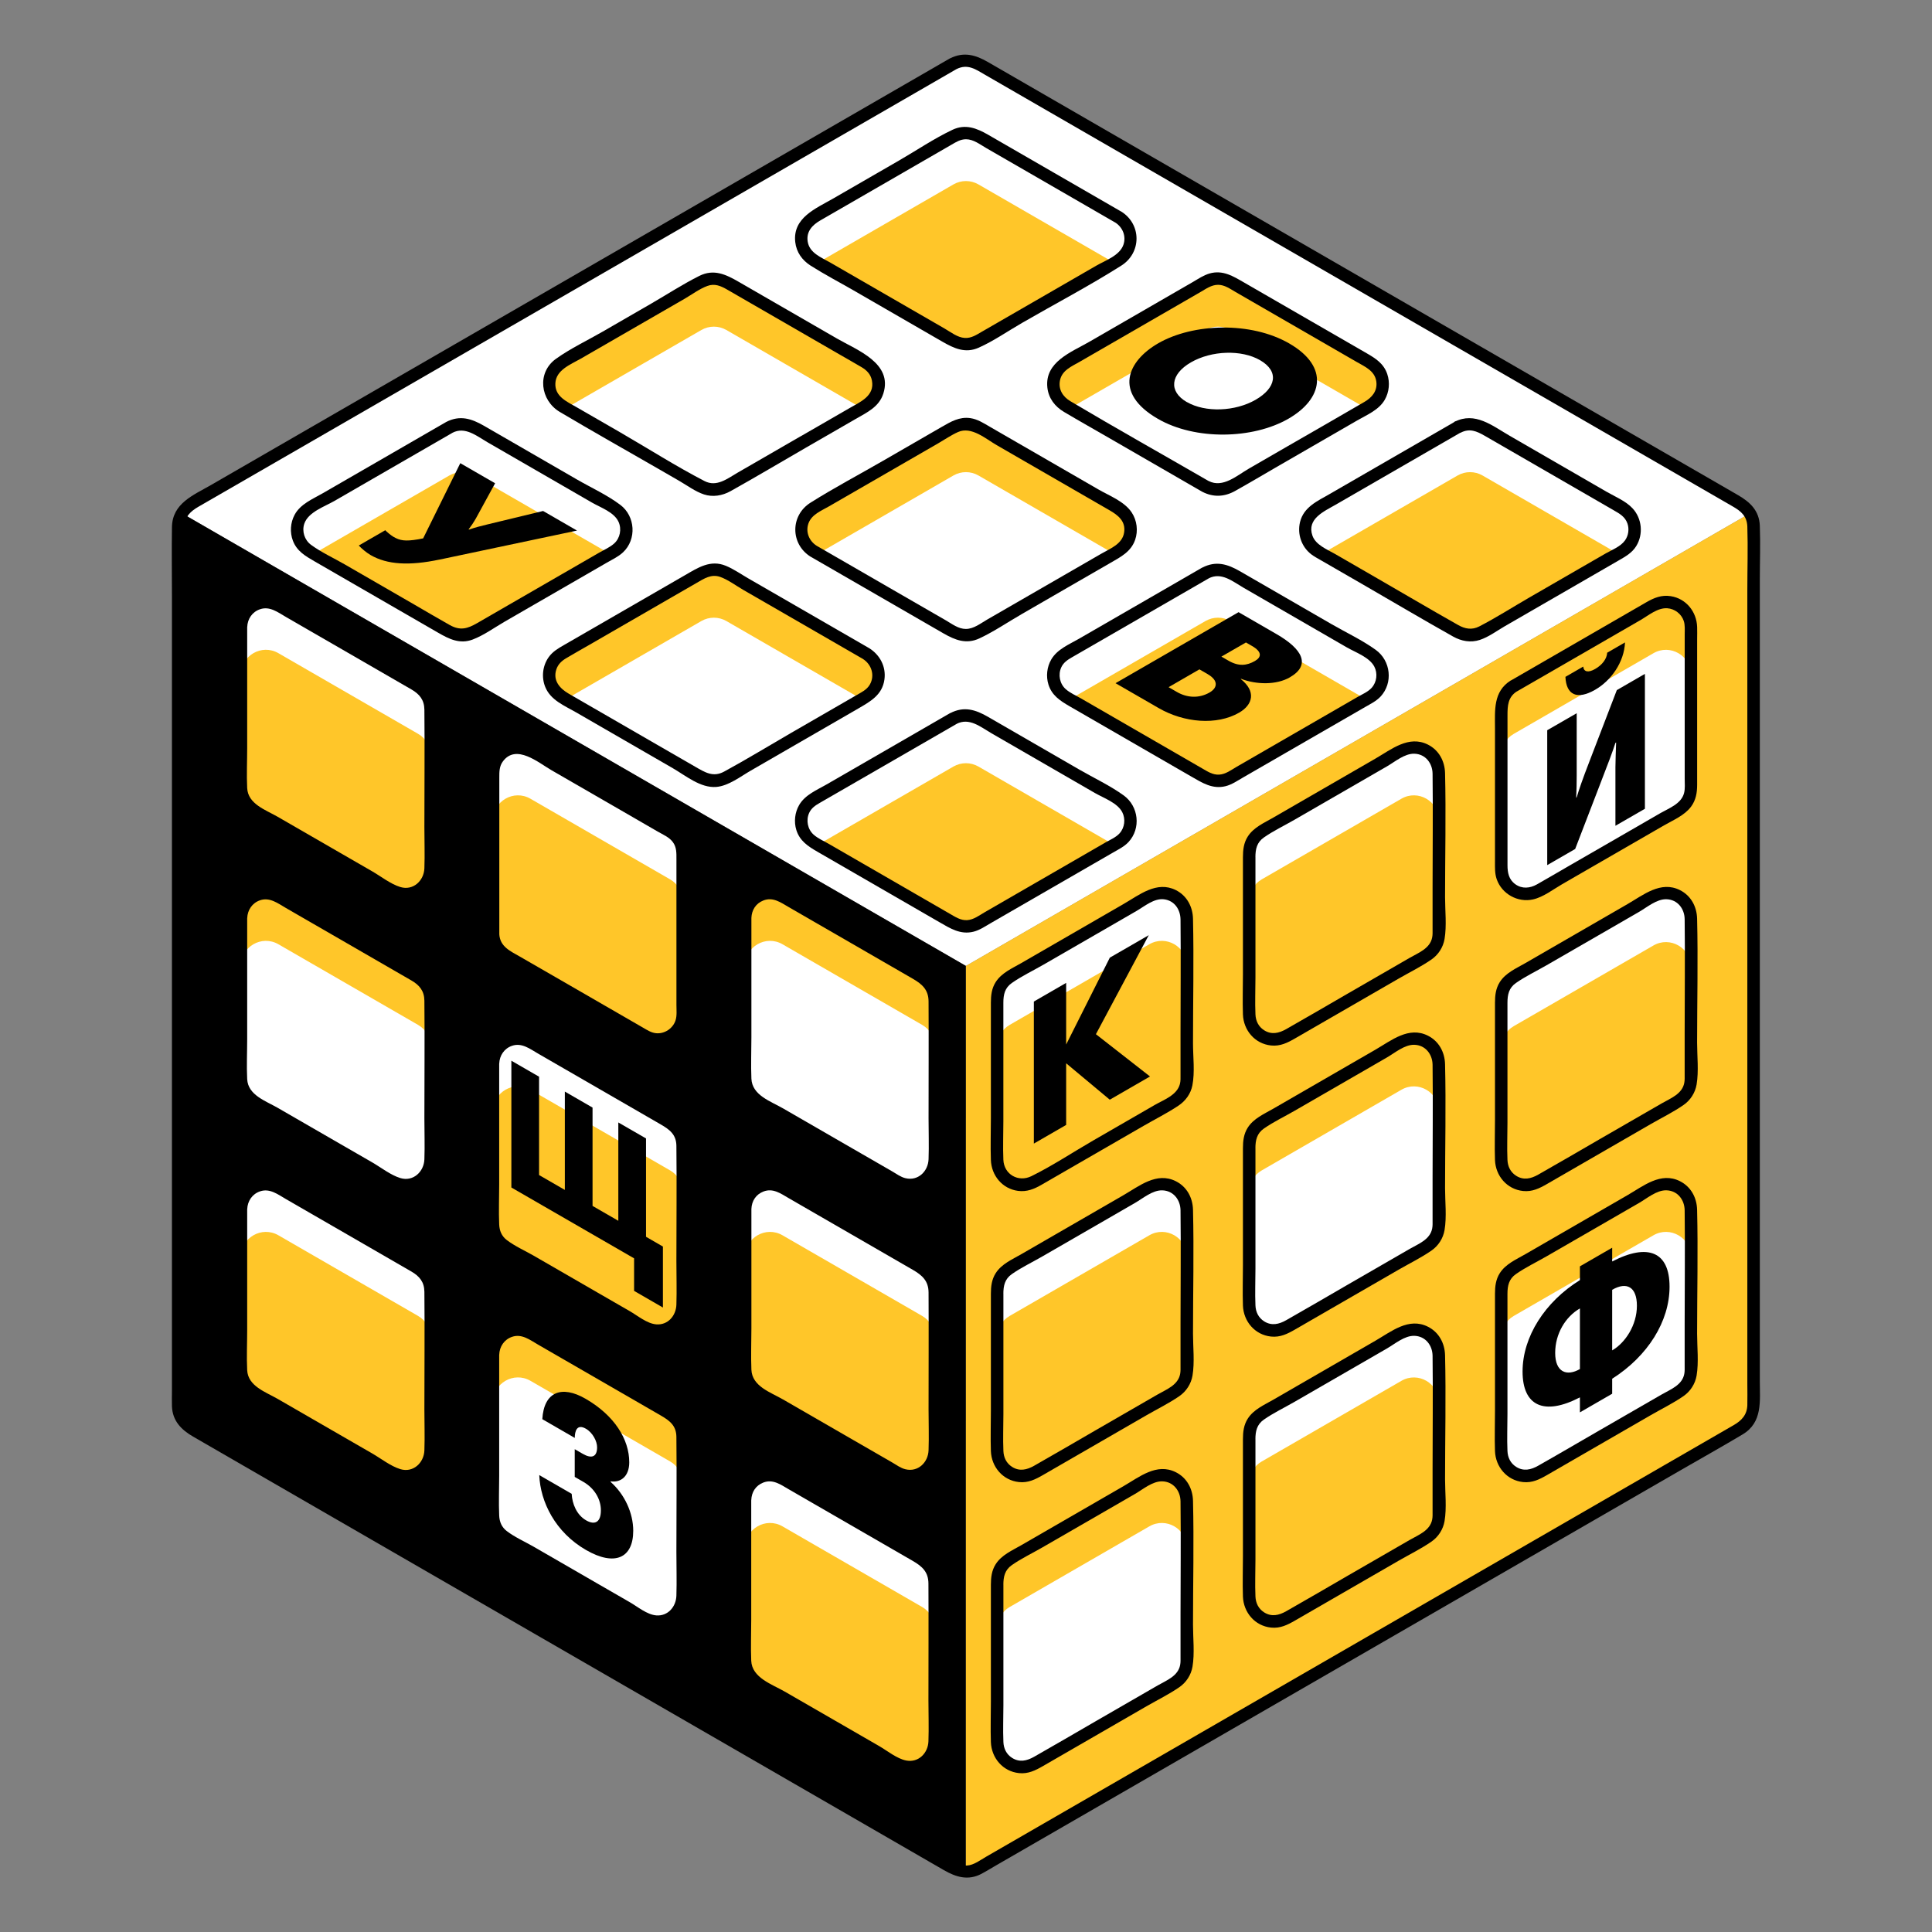 <?xml version="1.0" encoding="UTF-8"?>
<svg id="Layer_1" data-name="Layer 1" xmlns="http://www.w3.org/2000/svg" viewBox="0 0 500 500">
  <rect x="0" y="0" width="500" height="500" fill="#808080" stroke="none"/>
  <defs>
    <style>
      .cls-1 {
        fill: #fff;
      }

      .cls-2 {
        fill: #ffc629;
      }
    </style>
  </defs>
  <polygon class="cls-1" points="249.98 14.58 46.11 132.28 249.98 249.98 453.84 132.29 249.98 14.58"/>
  <polygon points="249.97 485.39 249.98 249.98 46.11 132.28 46.12 367.68 249.97 485.39"/>
  <polygon class="cls-2" points="453.84 132.29 453.84 367.68 249.97 485.39 249.98 249.98 453.84 132.29"/>
  <path class="cls-2" d="m127.59,275.24v41.75c0,2.31,1.23,4.44,3.23,5.59.32.18.63.37.95.55,11.74,6.78,23.47,13.55,35.21,20.33,4.31,2.49,9.69-.62,9.69-5.59v-41.75c0-2.31-1.23-4.44-3.23-5.59l-.95-.55c-11.74-6.78-23.48-13.55-35.21-20.33-4.31-2.49-9.69.62-9.69,5.59Z"/>
  <path class="cls-2" d="m192.82,312.9v41.75c0,2.31,1.23,4.44,3.23,5.59.32.18.63.37.95.55,11.74,6.78,23.48,13.55,35.21,20.33,4.31,2.49,9.69-.62,9.69-5.59v-41.75c0-2.31-1.23-4.44-3.23-5.59-.32-.18-.63-.37-.95-.55-11.74-6.78-23.47-13.55-35.21-20.33-4.31-2.49-9.69.62-9.69,5.59Z"/>
  <path class="cls-2" d="m192.82,388.22v41.75c0,2.31,1.23,4.44,3.23,5.59,12.05,6.96,24.11,13.92,36.16,20.88,4.31,2.49,9.69-.62,9.69-5.59v-41.75c0-2.31-1.23-4.44-3.23-5.59-.32-.18-.63-.37-.95-.55-11.74-6.78-23.47-13.55-35.21-20.33-4.31-2.49-9.69.62-9.69,5.59Z"/>
  <path class="cls-2" d="m127.59,241.67c0,2.31,1.23,4.44,3.23,5.59.32.18.63.37.95.55,11.74,6.78,23.47,13.55,35.21,20.33,4.31,2.49,9.69-.62,9.69-5.59v-41.75c0-2.31-1.23-4.44-3.23-5.59-12.05-6.96-24.11-13.92-36.16-20.88-4.31-2.49-9.69.62-9.69,5.59v41.75Z"/>
  <path class="cls-1" d="m127.59,350.56v41.75c0,2.31,1.23,4.44,3.23,5.59.32.18.63.37.95.55,11.74,6.78,23.47,13.55,35.21,20.33,4.31,2.49,9.69-.62,9.69-5.59v-41.75c0-2.31-1.23-4.44-3.23-5.59l-.95-.55c-11.74-6.78-23.48-13.55-35.21-20.33-4.31-2.49-9.69.62-9.69,5.59Z"/>
  <path class="cls-2" d="m62.36,162.25v41.75c0,2.31,1.23,4.44,3.23,5.59l.95.55c11.74,6.78,23.47,13.55,35.21,20.33,4.31,2.49,9.69-.62,9.69-5.59v-41.75c0-2.31-1.23-4.44-3.23-5.59l-.95-.55c-11.74-6.78-23.48-13.55-35.21-20.33-4.31-2.49-9.69.62-9.69,5.59Z"/>
  <path class="cls-2" d="m62.36,312.9v41.75c0,2.31,1.23,4.44,3.23,5.59l.95.55c11.74,6.78,23.47,13.55,35.21,20.33,4.31,2.49,9.69-.62,9.69-5.59v-41.75c0-2.31-1.23-4.44-3.23-5.59l-.95-.55c-11.74-6.78-23.48-13.55-35.21-20.33-4.31-2.49-9.69.62-9.69,5.59Z"/>
  <path class="cls-1" d="m62.36,237.57v41.75c0,2.31,1.23,4.44,3.23,5.59l.95.55c11.74,6.78,23.47,13.55,35.21,20.33,4.31,2.49,9.69-.62,9.69-5.59v-41.75c0-2.31-1.23-4.44-3.23-5.59l-.95-.55c-11.74-6.78-23.48-13.55-35.21-20.33-4.31-2.49-9.69.62-9.69,5.59Z"/>
  <path class="cls-1" d="m192.82,237.57v41.75c0,2.31,1.23,4.44,3.23,5.59.32.18.63.37.95.55,11.74,6.78,23.48,13.55,35.21,20.33,4.31,2.49,9.69-.62,9.69-5.59v-41.75c0-2.31-1.23-4.44-3.23-5.59-.32-.18-.63-.37-.95-.55-11.74-6.78-23.47-13.55-35.21-20.33-4.31-2.49-9.69.62-9.69,5.59Z"/>
  <path class="cls-1" d="m173.44,290.52l-.95-.55c-11.74-6.78-23.48-13.55-35.21-20.33-4.31-2.49-9.69.62-9.69,5.59v12.39c0-4.97,5.38-8.08,9.69-5.59,11.74,6.78,23.48,13.55,35.21,20.33l.95.55c2,1.15,3.23,3.29,3.23,5.59v-12.39c0-2.31-1.23-4.44-3.23-5.59Z"/>
  <path class="cls-1" d="m238.67,328.18c-.32-.18-.63-.37-.95-.55-11.74-6.78-23.48-13.55-35.21-20.33-4.31-2.49-9.69.62-9.69,5.59v12.39c0-4.97,5.38-8.08,9.69-5.59,11.74,6.78,23.48,13.55,35.21,20.33.32.18.63.37.95.55,2,1.15,3.23,3.29,3.23,5.59v-12.39c0-2.31-1.23-4.44-3.23-5.59Z"/>
  <path class="cls-1" d="m238.67,403.51c-.32-.18-.63-.37-.95-.55-11.74-6.78-23.48-13.55-35.21-20.33-4.31-2.49-9.69.62-9.69,5.59v12.39c0-4.97,5.38-8.08,9.69-5.59,11.74,6.78,23.48,13.55,35.21,20.33.32.18.63.37.95.55,2,1.15,3.23,3.29,3.23,5.59v-12.39c0-2.31-1.23-4.44-3.23-5.59Z"/>
  <path class="cls-1" d="m173.44,215.2c-12.05-6.96-24.11-13.92-36.16-20.88-4.31-2.49-9.69.62-9.69,5.59v12.39c0-4.97,5.38-8.08,9.69-5.59,12.05,6.96,24.11,13.92,36.16,20.88,2,1.15,3.23,3.29,3.23,5.59v-12.39c0-2.31-1.23-4.44-3.23-5.59Z"/>
  <path class="cls-2" d="m173.44,365.84l-.95-.55c-11.74-6.78-23.48-13.55-35.21-20.33-4.31-2.49-9.69.62-9.69,5.59v12.39c0-4.97,5.38-8.08,9.69-5.59,11.74,6.78,23.48,13.55,35.21,20.33l.95.55c2,1.15,3.23,3.29,3.23,5.59v-12.39c0-2.31-1.23-4.44-3.23-5.59Z"/>
  <path class="cls-1" d="m108.21,177.53l-.95-.55c-11.74-6.78-23.48-13.55-35.21-20.33-4.31-2.49-9.69.62-9.69,5.59v12.39c0-4.97,5.38-8.08,9.69-5.59,11.74,6.78,23.48,13.55,35.21,20.33l.95.55c2,1.15,3.23,3.29,3.23,5.59v-12.39c0-2.31-1.23-4.44-3.23-5.59Z"/>
  <path class="cls-1" d="m108.21,328.18l-.95-.55c-11.74-6.78-23.48-13.55-35.21-20.33-4.31-2.49-9.69.62-9.69,5.59v12.39c0-4.97,5.38-8.08,9.69-5.59,11.74,6.78,23.48,13.55,35.21,20.33l.95.55c2,1.15,3.23,3.29,3.23,5.59v-12.39c0-2.31-1.23-4.44-3.23-5.59Z"/>
  <path class="cls-2" d="m108.21,252.86l-.95-.55c-11.74-6.78-23.48-13.55-35.21-20.33-4.31-2.49-9.69.62-9.69,5.59v12.39c0-4.97,5.38-8.08,9.69-5.59,11.74,6.78,23.48,13.55,35.21,20.33l.95.55c2,1.15,3.23,3.29,3.23,5.59v-12.39c0-2.31-1.23-4.44-3.23-5.59Z"/>
  <path class="cls-2" d="m238.67,252.86c-.32-.18-.63-.37-.95-.55-11.74-6.78-23.48-13.55-35.21-20.33-4.31-2.49-9.69.62-9.69,5.59v12.39c0-4.97,5.38-8.08,9.69-5.59,11.74,6.78,23.48,13.55,35.21,20.33.32.18.63.37.95.55,2,1.15,3.23,3.29,3.23,5.59v-12.39c0-2.31-1.23-4.44-3.23-5.59Z"/>
  <path class="cls-2" d="m289.37,56.16c-12.05-6.96-24.11-13.92-36.16-20.88-2-1.15-4.45-1.16-6.45,0-7.25,4.19-25.01,14.44-36.18,20.89-4.31,2.49-4.3,8.7,0,11.19,12.05,6.96,24.11,13.92,36.16,20.88,2,1.15,4.46,1.15,6.46,0,12.05-6.96,24.11-13.92,36.16-20.88,4.31-2.49,4.31-8.7,0-11.19Z"/>
  <path class="cls-1" d="m208.07,114.29c5.36-3.09,10.71-6.19,16.07-9.28,4.31-2.49,4.31-8.7,0-11.19-12.05-6.96-24.11-13.92-36.16-20.88-2-1.15-4.46-1.15-6.46,0-12.05,6.96-24.11,13.92-36.16,20.88-4.31,2.49-4.31,8.7,0,11.19,12.05,6.96,24.11,13.92,36.16,20.88,2,1.15,4.46,1.15,6.46,0l20.09-11.6Z"/>
  <path class="cls-1" d="m210.59,142.67c12.05,6.96,24.11,13.92,36.16,20.88,2,1.15,4.46,1.15,6.46,0,12.05-6.96,24.11-13.92,36.16-20.88,4.31-2.49,4.31-8.7,0-11.19-12.05-6.96-24.11-13.92-36.16-20.88-2-1.15-4.45-1.16-6.45,0-7.25,4.19-25.01,14.44-36.18,20.89-4.31,2.49-4.3,8.7,0,11.19Z"/>
  <path class="cls-2" d="m116.28,110.6c-12.05,6.96-24.11,13.92-36.16,20.88-4.31,2.49-4.31,8.7,0,11.19,12.05,6.96,24.11,13.92,36.16,20.88,2,1.15,4.46,1.15,6.46,0l.87-.5c11.76-6.79,23.52-13.58,35.29-20.37,4.31-2.49,4.31-8.7,0-11.19-12.05-6.96-24.11-13.92-36.16-20.88-2-1.15-4.46-1.15-6.46,0Z"/>
  <path class="cls-1" d="m311.98,125.88c2,1.15,4.46,1.15,6.46,0,6.7-3.87,13.39-7.73,20.09-11.6,5.36-3.09,10.71-6.19,16.07-9.28,4.31-2.49,4.31-8.7,0-11.19-12.05-6.96-24.11-13.92-36.16-20.88-2-1.15-4.46-1.15-6.46,0-12.05,6.96-24.11,13.92-36.16,20.88-4.31,2.49-4.31,8.7,0,11.19,12.05,6.96,24.11,13.92,36.16,20.88Z"/>
  <path class="cls-1" d="m224.14,169.14c-12.05-6.96-24.11-13.92-36.16-20.88-2-1.15-4.46-1.15-6.46,0-12.05,6.96-24.11,13.92-36.16,20.88-4.31,2.49-4.31,8.7,0,11.19,12.05,6.96,24.11,13.92,36.16,20.88,2,1.15,4.46,1.15,6.46,0l20.09-11.6c5.36-3.09,10.71-6.19,16.07-9.28,4.31-2.49,4.31-8.7,0-11.19Z"/>
  <path class="cls-2" d="m377.23,110.59c-6.89,3.98-23.37,13.49-36.19,20.89-4.31,2.49-4.3,8.7.01,11.18l36.16,20.88c2,1.15,4.46,1.15,6.46,0,12.05-6.96,24.11-13.92,36.16-20.88,4.31-2.49,4.31-8.7,0-11.19-12.05-6.96-24.11-13.92-36.16-20.88-2-1.15-4.44-1.16-6.44,0Z"/>
  <path class="cls-2" d="m246.75,185.93c-12.05,6.96-24.11,13.92-36.16,20.88-4.31,2.49-4.31,8.7,0,11.19,12.05,6.96,24.11,13.92,36.16,20.88,2,1.15,4.46,1.15,6.46,0,12.05-6.96,24.11-13.92,36.16-20.88,4.31-2.49,4.31-8.7,0-11.19-12.05-6.96-24.11-13.92-36.16-20.88-2-1.15-4.46-1.15-6.46,0Z"/>
  <path class="cls-2" d="m311.98,148.26c-12.05,6.96-24.11,13.92-36.16,20.88-4.31,2.49-4.31,8.7,0,11.19,12.05,6.96,24.11,13.92,36.16,20.88,2,1.15,4.46,1.15,6.46,0,12.05-6.96,24.11-13.92,36.16-20.88,4.31-2.49,4.31-8.7,0-11.19-12.05-6.96-24.11-13.92-36.16-20.88-2-1.15-4.46-1.15-6.46,0Z"/>
  <path class="cls-2" d="m323.29,221.84v40.7c0,4.97,5.38,8.08,9.69,5.59,12.05-6.96,24.11-13.92,36.16-20.88,2-1.15,3.23-3.29,3.23-5.59v-41.75c0-4.97-5.38-8.08-9.69-5.59-12.05,6.96-24.11,13.92-36.16,20.88-2,1.15-3.23,3.29-3.23,5.59v1.05Z"/>
  <path class="cls-1" d="m391.75,177.53c-2,1.15-3.23,3.29-3.23,5.59v41.75c0,4.97,5.38,8.08,9.69,5.59,12.05-6.96,24.11-13.92,36.16-20.88,2-1.15,3.23-3.29,3.23-5.59v-41.75c0-4.97-5.38-8.08-9.69-5.59-12.05,6.96-24.11,13.92-36.16,20.88Z"/>
  <path class="cls-2" d="m388.52,259.5v40.7c0,4.97,5.38,8.08,9.69,5.59,12.05-6.96,24.11-13.92,36.16-20.88,2-1.15,3.23-3.29,3.23-5.59v-41.75c0-4.97-5.38-8.08-9.69-5.59-12.05,6.96-24.11,13.92-36.16,20.88-2,1.15-3.23,3.29-3.23,5.59v1.05Z"/>
  <path class="cls-1" d="m323.29,297.17v40.7c0,4.97,5.38,8.08,9.69,5.59,12.05-6.96,24.11-13.92,36.16-20.88,2-1.15,3.23-3.29,3.23-5.59v-41.75c0-4.97-5.38-8.08-9.69-5.59-12.05,6.96-24.11,13.92-36.16,20.88-2,1.15-3.23,3.29-3.23,5.59v1.05Z"/>
  <path class="cls-2" d="m323.29,372.49v40.7c0,4.97,5.38,8.08,9.69,5.59,12.05-6.96,24.11-13.92,36.16-20.88,2-1.15,3.23-3.29,3.23-5.59v-41.75c0-4.97-5.38-8.08-9.69-5.59-12.05,6.96-24.11,13.92-36.16,20.88-2,1.15-3.23,3.29-3.23,5.59v1.05Z"/>
  <path class="cls-2" d="m258.05,334.83v40.7c0,4.97,5.38,8.08,9.69,5.59,12.05-6.96,24.11-13.92,36.16-20.88,2-1.15,3.23-3.29,3.23-5.59v-41.75c0-4.97-5.38-8.08-9.69-5.59-12.05,6.96-24.11,13.92-36.16,20.88-2,1.15-3.23,3.29-3.23,5.59v1.05Z"/>
  <path class="cls-1" d="m258.05,410.15v40.7c0,4.97,5.38,8.08,9.69,5.59,12.05-6.96,24.11-13.92,36.16-20.88,2-1.15,3.23-3.29,3.23-5.59v-41.75c0-4.97-5.38-8.08-9.69-5.59-12.05,6.96-24.11,13.92-36.16,20.88-2,1.15-3.23,3.29-3.23,5.59v1.05Z"/>
  <path class="cls-2" d="m258.05,259.5h0v40.7c0,4.97,5.38,8.08,9.69,5.59,12.05-6.96,24.11-13.92,36.16-20.88,2-1.15,3.23-3.29,3.23-5.59v-41.75c0-4.97-5.38-8.08-9.69-5.59-12.05,6.96-24.11,13.92-36.16,20.88-2,1.15-3.23,3.29-3.23,5.59v1.05Z"/>
  <path class="cls-1" d="m388.52,334.83v40.7c0,4.97,5.38,8.08,9.69,5.59,12.05-6.96,24.11-13.92,36.16-20.88,2-1.15,3.23-3.29,3.23-5.59v-41.75c0-4.97-5.38-8.08-9.69-5.59-12.05,6.96-24.11,13.92-36.16,20.88-2,1.15-3.23,3.29-3.23,5.59v1.05Z"/>
  <path class="cls-1" d="m362.68,194.32c-12.05,6.96-24.11,13.92-36.16,20.88-2,1.15-3.23,3.29-3.23,5.59v12.39c0-2.31,1.23-4.44,3.23-5.59,12.05-6.96,24.11-13.92,36.16-20.88,4.31-2.49,9.69.62,9.69,5.59v-12.39c0-4.97-5.38-8.08-9.69-5.59Z"/>
  <path class="cls-2" d="m427.91,156.66c-12.05,6.96-24.11,13.92-36.16,20.88-2,1.15-3.23,3.29-3.23,5.59v12.39c0-2.31,1.23-4.44,3.23-5.59,12.05-6.96,24.11-13.92,36.16-20.88,4.31-2.49,9.69.62,9.69,5.59v-12.39c0-4.97-5.38-8.08-9.69-5.59Z"/>
  <path class="cls-1" d="m427.91,231.98c-12.05,6.96-24.11,13.92-36.16,20.88-2,1.15-3.23,3.29-3.23,5.59v12.71c0-2.31,1.23-4.44,3.23-5.59,12.05-6.96,24.11-13.92,36.16-20.88,4.31-2.49,9.69.62,9.69,5.59v-12.71c0-4.97-5.38-8.08-9.69-5.59Z"/>
  <path class="cls-2" d="m362.68,269.64c-12.05,6.96-24.11,13.92-36.16,20.88-2,1.15-3.23,3.29-3.23,5.59v12.39c0-2.31,1.23-4.44,3.23-5.59,12.05-6.96,24.11-13.92,36.16-20.88,4.31-2.49,9.69.62,9.69,5.59v-12.39c0-4.97-5.38-8.08-9.69-5.59Z"/>
  <path class="cls-1" d="m362.68,344.97c-12.05,6.96-24.11,13.92-36.16,20.88-2,1.15-3.23,3.29-3.23,5.59v12.39c0-2.31,1.23-4.44,3.23-5.59,12.05-6.96,24.11-13.92,36.16-20.88,4.31-2.49,9.69.62,9.69,5.59v-12.39c0-4.97-5.38-8.08-9.69-5.59Z"/>
  <path class="cls-1" d="m297.45,307.3c-12.05,6.96-24.11,13.92-36.16,20.88-2,1.15-3.23,3.29-3.23,5.59v12.39c0-2.31,1.23-4.44,3.23-5.59,12.05-6.96,24.11-13.92,36.16-20.88,4.31-2.49,9.69.62,9.69,5.59v-12.39c0-4.97-5.38-8.08-9.69-5.59Z"/>
  <path class="cls-2" d="m297.45,382.63c-12.05,6.96-24.11,13.92-36.16,20.88-2,1.15-3.23,3.29-3.23,5.59v12.39c0-2.31,1.23-4.44,3.23-5.59,12.05-6.96,24.11-13.92,36.16-20.88,4.31-2.49,9.69.62,9.69,5.59v-12.39c0-4.97-5.38-8.08-9.69-5.59Z"/>
  <path class="cls-1" d="m297.45,231.98c-12.05,6.96-24.11,13.92-36.16,20.88-2,1.15-3.23,3.29-3.23,5.59v1.05h0v11.34c0-2.31,1.23-4.44,3.23-5.59,12.05-6.96,24.11-13.92,36.16-20.88,4.31-2.49,9.69.62,9.69,5.59v-12.39c0-4.97-5.38-8.08-9.69-5.59Z"/>
  <path class="cls-2" d="m427.91,307.3c-12.05,6.96-24.11,13.92-36.16,20.88-2,1.15-3.23,3.29-3.23,5.59v12.39c0-2.31,1.23-4.44,3.23-5.59,12.05-6.96,24.11-13.92,36.16-20.88,4.31-2.49,9.69.62,9.69,5.59v-12.39c0-4.97-5.38-8.08-9.69-5.59Z"/>
  <path class="cls-1" d="m210.59,67.34c.37.21.73.42,1.1.63,11.2-6.47,28.05-16.2,35.07-20.25,2-1.15,4.45-1.15,6.45,0,11.69,6.75,23.37,13.5,35.06,20.24.37-.21.73-.42,1.1-.63,4.31-2.49,4.31-8.7,0-11.19-12.05-6.96-24.11-13.92-36.16-20.88-2-1.15-4.45-1.16-6.45,0-7.25,4.19-25.01,14.44-36.18,20.89-4.31,2.49-4.3,8.7,0,11.19Z"/>
  <path class="cls-2" d="m145.36,105.01c.37.21.73.42,1.1.63,11.69-6.75,23.37-13.5,35.06-20.24,2-1.15,4.46-1.15,6.46,0,11.69,6.75,23.37,13.5,35.06,20.24.37-.21.73-.42,1.1-.63,4.31-2.49,4.31-8.7,0-11.19-12.05-6.96-24.11-13.92-36.16-20.88-2-1.15-4.46-1.15-6.46,0-12.05,6.96-24.11,13.92-36.16,20.88-4.31,2.49-4.31,8.7,0,11.19Z"/>
  <path class="cls-2" d="m210.59,142.67c.37.21.73.42,1.1.63,11.2-6.47,28.05-16.2,35.07-20.25,2-1.15,4.45-1.15,6.45,0,11.69,6.75,23.37,13.5,35.06,20.24l1.1-.63c4.31-2.49,4.31-8.7,0-11.19-12.05-6.96-24.11-13.92-36.16-20.88-2-1.15-4.45-1.16-6.45,0-7.25,4.19-25.01,14.44-36.18,20.89-4.31,2.49-4.3,8.7,0,11.19Z"/>
  <path class="cls-1" d="m80.12,142.67c.37.21.73.42,1.1.63,11.69-6.75,23.37-13.5,35.06-20.24,2-1.15,4.46-1.15,6.46,0,11.69,6.75,23.37,13.5,35.06,20.24.37-.21.73-.42,1.1-.63,4.31-2.49,4.31-8.7,0-11.19-12.05-6.96-24.11-13.92-36.16-20.88-2-1.15-4.46-1.15-6.46,0-12.05,6.96-24.11,13.92-36.16,20.88-4.31,2.49-4.31,8.7,0,11.19Z"/>
  <path class="cls-2" d="m275.82,105.01c.37.21.73.42,1.1.63,11.69-6.75,23.37-13.5,35.06-20.24,2-1.15,4.46-1.15,6.46,0,11.69,6.75,23.37,13.5,35.06,20.24.37-.21.73-.42,1.1-.63,4.31-2.49,4.31-8.7,0-11.19-12.05-6.96-24.11-13.92-36.16-20.88-2-1.15-4.46-1.15-6.46,0-12.05,6.96-24.11,13.92-36.16,20.88-4.31,2.49-4.31,8.7,0,11.19Z"/>
  <path class="cls-2" d="m145.36,180.33c.37.21.73.42,1.1.63,11.69-6.75,23.37-13.5,35.06-20.24,2-1.15,4.46-1.15,6.46,0,11.69,6.75,23.37,13.5,35.06,20.24.37-.21.73-.42,1.1-.63,4.31-2.49,4.31-8.7,0-11.19-12.05-6.96-24.11-13.92-36.16-20.88-2-1.15-4.46-1.15-6.46,0-12.05,6.96-24.11,13.92-36.16,20.88-4.31,2.49-4.31,8.7,0,11.19Z"/>
  <path class="cls-1" d="m341.05,142.67l1.1.63c12.64-7.3,28.38-16.39,35.08-20.25,2-1.15,4.45-1.14,6.44,0,11.69,6.75,23.38,13.5,35.06,20.24.37-.21.73-.42,1.1-.63,4.31-2.49,4.31-8.7,0-11.19-12.05-6.96-24.11-13.92-36.16-20.88-2-1.15-4.44-1.16-6.44,0-6.89,3.98-23.37,13.49-36.19,20.89-4.31,2.49-4.3,8.7.01,11.18Z"/>
  <path class="cls-1" d="m210.59,217.99c.37.21.73.42,1.1.63,11.69-6.75,23.37-13.5,35.06-20.24,2-1.15,4.46-1.15,6.46,0,11.69,6.75,23.37,13.5,35.06,20.24l1.1-.63c4.31-2.49,4.31-8.7,0-11.19-12.05-6.96-24.11-13.92-36.16-20.88-2-1.15-4.46-1.15-6.46,0-12.05,6.96-24.11,13.92-36.16,20.88-4.31,2.49-4.31,8.7,0,11.19Z"/>
  <path class="cls-1" d="m275.82,180.33c.37.21.73.42,1.1.63,11.69-6.75,23.37-13.5,35.06-20.24,2-1.15,4.46-1.15,6.46,0,11.69,6.75,23.37,13.5,35.06,20.24.37-.21.73-.42,1.1-.63,4.31-2.49,4.31-8.7,0-11.19-12.05-6.96-24.11-13.92-36.16-20.88-2-1.15-4.46-1.15-6.46,0-12.05,6.96-24.11,13.92-36.16,20.88-4.31,2.49-4.31,8.7,0,11.19Z"/>
  <path d="m147.95,386.61c.14,2.56,1.26,5.42,3.73,6.85,2.29,1.32,3.83.48,3.83-2.59,0-2.86-1.63-5.69-4.53-7.36l-2.24-1.29v-7.17s2.1,1.21,2.1,1.21c2.29,1.32,3.69.78,3.69-1.7,0-1.56-1.12-3.77-2.89-4.8-2.38-1.38-2.89.7-2.89,2.37l-8.4-4.85c.42-7.14,5.04-8.84,11.2-5.28,7.47,4.31,11.3,10.51,11.3,16.44,0,3.72-2.28,5.31-4.81,4.93v.16c3.55,3.13,5.84,7.95,5.84,12.64,0,7.01-4.72,9.3-12.23,4.96-7.94-4.58-11.81-12.43-12.09-19.38l8.4,4.85Z"/>
  <path d="m132.34,307.32v-32.81s7.17,4.14,7.17,4.14v25.45s6.67,3.85,6.67,3.85v-25.45s7.17,4.14,7.17,4.14v25.45s6.67,3.85,6.67,3.85v-25.45s7.17,4.14,7.17,4.14v25.45s4.37,2.53,4.37,2.53v15.78s-7.46-4.31-7.46-4.31v-8.42s-31.75-18.33-31.75-18.33Z"/>
  <path d="m333.66,88.89c10.51,6.07,8.64,14.37-.19,19.46-9.24,5.34-24.14,5.63-33.8.05-11.72-6.77-7.8-15.01.05-19.54,9.06-5.23,24.05-5.69,33.94.03Zm-26.52,15.15c4.81,2.78,12.51,2.48,17.83-.59,5.23-3.02,6.21-7.3,1.12-10.24-4.76-2.75-12.51-2.53-17.88.57-5.32,3.07-5.84,7.52-1.07,10.27Z"/>
  <path d="m113.72,144.82c-7.8,1.64-13.49,1.32-17.79-1.16-1.17-.67-2.47-1.81-3.08-2.48l6.86-3.96c.23.3,1.45,1.32,2.1,1.7,1.68.97,2.99,1.24,6.44.65l1.26-.24,9.61-19.46,9.01,5.2-4.95,9.06c-.65,1.13-1.31,2.1-1.91,2.88l.09.05c1.64-.57,3.27-.97,4.58-1.29l14.61-3.53,8.78,5.07-35.62,7.52Z"/>
  <path d="m320.54,158.43l9.85,5.69c6.58,3.8,9.01,7.95,3.41,11.18-3.46,2-8.64,1.91-12.61.38l-.09.05c4.02,3.18,3.18,6.63-.42,8.71-5.79,3.34-14.24,2.61-20.82-1.19l-11.16-6.44,31.84-18.38Zm3.5,8.76l-1.59-.92-6.35,3.66,1.82,1.05c2.66,1.54,4.76,1.29,6.86.08,1.73-1,1.86-2.37-.75-3.88Zm-11.48,7.28l-2.15-1.24-7.98,4.61,2.15,1.24c2.66,1.54,5.74,1.7,8.45.14,2.19-1.27,2.24-3.18-.47-4.74Z"/>
  <path d="m275.92,275.17v15.96s-8.36,4.83-8.36,4.83v-36.76s8.36-4.83,8.36-4.83v15.95s11.3-22.48,11.3-22.48l10.08-5.82-13.68,25.63,14,10.94-10.41,6.01-11.3-9.43Z"/>
  <path d="m408.05,184.6v16.12c0,1.38-.04,4.12-.13,5.71l.13-.08c.62-2.05,1.29-4.12,3.51-9.86l6.87-17.89,7.27-4.2v34.91s-7.63,4.4-7.63,4.4v-15.2c0-1.43.13-4.84.18-6.35l-.18.1c-.8,2.46-1.59,4.55-4.57,12.26l-5.85,15.2-7.23,4.17v-34.91s7.63-4.4,7.63-4.4Zm12.5-18.33c-.22,5.14-3.63,9.88-7.71,12.23-4.7,2.71-7.5,1.36-7.71-3.33l4.61-2.66c.13,1.41,1.33,1.64,3.1.61,1.82-1.05,3.01-2.61,3.1-4.2l4.61-2.66Z"/>
  <path d="m408.88,365.52v-3.88c-9.29,4.82-14.84,2.21-14.84-6.69,0-9,5.79-18.05,14.84-23.66v-3.56s8.35-4.82,8.35-4.82v3.56c9.24-4.8,14.85-2.53,14.85,6.52,0,8.95-5.6,17.95-14.85,23.83v3.88s-8.35,4.82-8.35,4.82Zm0-26.9c-3.78,2.18-6.4,6.6-6.4,11.51,0,5.01,2.99,6.14,6.4,4.18v-15.69Zm8.35,10.86c3.41-1.97,6.4-6.55,6.4-11.56,0-4.85-2.62-6.31-6.4-4.12v15.69Z"/>
  <g>
    <path d="m125.97,275.24v30.39c0,3.77-.13,7.56,0,11.33.19,5.44,4.62,7.36,8.78,9.76,5.87,3.39,11.74,6.78,17.61,10.17,2.88,1.66,5.75,3.32,8.63,4.98,2.38,1.38,4.94,3.4,7.7,3.93,3.96.76,8.02-1.64,9.23-5.49.45-1.43.37-2.93.37-4.41v-6.94c0-10.86.17-21.73,0-32.59-.05-3.31-1.68-5.85-4.5-7.51-5.43-3.19-10.9-6.3-16.36-9.44-5.87-3.39-11.74-6.78-17.61-10.17-2.1-1.22-4.07-2.3-6.58-2.03-1.89.2-3.71,1.06-5.03,2.44-1.47,1.54-2.16,3.49-2.24,5.59s3.15,2.08,3.23,0,1.29-3.91,3.32-4.6c2.52-.86,4.62.8,6.7,2,5.29,3.06,10.59,6.11,15.88,9.17,5.29,3.06,10.59,6.11,15.88,9.17,2.32,1.34,4.04,2.63,4.07,5.55.11,9.93,0,19.87,0,29.81,0,3.76.12,7.54,0,11.3-.09,2.84-2.19,5.34-5.22,5.09-2.41-.2-4.81-2.25-6.87-3.43-2.76-1.59-5.52-3.19-8.29-4.78-5.52-3.19-11.05-6.38-16.57-9.57-2.28-1.31-4.87-2.45-6.96-4.05-1.32-1.01-1.88-2.41-1.95-4.02-.15-3.43,0-6.91,0-10.34v-31.28c0-2.08-3.23-2.08-3.23,0Z"/>
    <path d="m191.21,312.9v30.21c0,3.83-.13,7.68,0,11.5.17,5.01,3.85,6.93,7.74,9.18,5.87,3.39,11.74,6.78,17.61,10.17,2.99,1.73,5.98,3.45,8.98,5.18,2.43,1.4,4.96,3.36,7.67,4.16,3.89,1.15,8.17-.95,9.7-4.68.64-1.56.62-3.15.62-4.79v-6.55c0-11.02.12-22.04,0-33.05-.03-3.11-1.36-5.76-4.03-7.44-5.59-3.5-11.46-6.62-17.17-9.92-5.87-3.39-11.74-6.78-17.61-10.17-1.99-1.15-3.87-2.08-6.23-1.84-1.98.21-3.85,1.14-5.18,2.62s-2,3.39-2.08,5.41c-.08,2.08,3.15,2.08,3.23,0s1.17-3.76,3.08-4.51c2.49-.99,4.5.5,6.59,1.71,5.41,3.12,10.82,6.25,16.23,9.37,5.29,3.06,10.59,6.11,15.88,9.17,2.46,1.42,4.05,2.89,4.07,5.85.06,10.07,0,20.15,0,30.23,0,3.54.13,7.11,0,10.64-.12,3.13-2.73,5.69-5.99,4.89-1.21-.29-2.28-1.09-3.34-1.71-1.38-.8-2.76-1.59-4.14-2.39-2.76-1.59-5.52-3.19-8.29-4.78-5.29-3.06-10.59-6.11-15.88-9.17-3.25-1.88-8.03-3.39-8.21-7.72-.15-3.53,0-7.11,0-10.64v-30.93c0-2.08-3.23-2.08-3.23,0Z"/>
    <path d="m191.21,388.22v30.03c0,3.88-.13,7.79,0,11.66.17,5.2,4.18,7.14,8.2,9.46,5.91,3.41,11.82,6.83,17.73,10.24,2.9,1.67,5.8,3.35,8.69,5.02,2.39,1.38,4.9,3.35,7.6,4.05,3.9,1.01,8.11-1.17,9.54-4.93.58-1.53.54-3.09.54-4.69v-6.62c0-10.96.12-21.93,0-32.89-.03-3.11-1.35-5.76-4.03-7.44-5.59-3.5-11.46-6.62-17.17-9.92-5.87-3.39-11.74-6.78-17.61-10.17-3.78-2.18-8.18-2.81-11.42.78-1.37,1.52-2,3.39-2.08,5.41-.08,2.08,3.15,2.08,3.23,0s1.17-3.76,3.08-4.51c2.49-.99,4.5.5,6.59,1.71,5.29,3.06,10.59,6.11,15.88,9.17s10.82,6.25,16.23,9.37c2.49,1.44,4.05,2.89,4.07,5.85.06,10.07,0,20.15,0,30.23,0,3.54.13,7.11,0,10.64-.11,3.03-2.57,5.56-5.75,4.95-2.41-.46-4.98-2.58-7.07-3.78-2.78-1.61-5.56-3.21-8.35-4.82-5.33-3.08-10.66-6.16-16-9.23-3.31-1.91-8.5-3.57-8.69-7.99-.15-3.53,0-7.11,0-10.64v-30.93c0-2.08-3.23-2.08-3.23,0Z"/>
    <path d="m125.97,241.67c.26,5.92,5.67,7.94,10.16,10.53,5.87,3.39,11.74,6.78,17.61,10.17,2.88,1.66,5.75,3.32,8.63,4.98,2.19,1.26,4.4,2.95,6.99,3.23,4.02.43,7.91-2.34,8.75-6.32.27-1.29.19-2.66.19-3.97v-26.66c0-4.2.07-8.4,0-12.59-.06-4.1-2.43-6.31-5.77-8.24-5.91-3.41-11.82-6.83-17.73-10.24-2.9-1.67-5.8-3.35-8.69-5.02s-5.69-3.6-8.7-4.96c-3.7-1.68-8.19-.3-10.29,3.2-1.87,3.12-1.13,7.96-1.13,11.43,0,11.23-.18,22.47,0,33.7,0,.25,0,.51,0,.76,0,2.08,3.23,2.08,3.23,0v-40.37c0-1.52-.03-2.98.95-4.28,3.44-4.57,9.16.35,12.57,2.32,5.33,3.08,10.66,6.16,15.99,9.23,2.55,1.47,5.1,2.94,7.65,4.42,1.27.74,2.55,1.47,3.82,2.21,1.34.78,2.97,1.44,3.92,2.72,1.01,1.36.94,2.86.94,4.42v37.76c0,1.28.17,2.8-.25,4.03-.7,2.05-2.8,3.45-4.97,3.27-1.29-.11-2.33-.81-3.42-1.44-1.61-.93-3.22-1.86-4.83-2.79-5.98-3.45-11.97-6.91-17.95-10.36-2.99-1.73-5.98-3.45-8.98-5.18-2.54-1.46-5.3-2.61-5.45-5.94-.09-2.07-3.32-2.08-3.23,0Z"/>
    <path d="m125.97,350.56v30.39c0,3.77-.13,7.56,0,11.33.19,5.44,4.62,7.36,8.78,9.76,5.87,3.39,11.74,6.78,17.61,10.17,2.88,1.66,5.75,3.32,8.63,4.98,2.38,1.38,4.94,3.4,7.7,3.93,3.96.76,8.02-1.64,9.23-5.49.45-1.43.37-2.93.37-4.41v-6.94c0-10.86.17-21.73,0-32.59-.05-3.31-1.68-5.85-4.5-7.51-5.43-3.19-10.9-6.3-16.36-9.44-5.87-3.39-11.74-6.78-17.61-10.17-2.1-1.22-4.07-2.3-6.58-2.03-1.89.2-3.71,1.06-5.03,2.44-1.47,1.54-2.16,3.49-2.24,5.59s3.15,2.08,3.23,0,1.29-3.91,3.32-4.6c2.52-.86,4.62.8,6.7,2,5.29,3.06,10.59,6.11,15.88,9.17s10.59,6.11,15.88,9.17c2.32,1.34,4.04,2.63,4.07,5.55.11,9.93,0,19.87,0,29.81,0,3.76.12,7.54,0,11.3-.09,2.84-2.19,5.34-5.22,5.09-2.41-.2-4.81-2.25-6.87-3.43-2.76-1.59-5.52-3.19-8.29-4.78-5.52-3.19-11.05-6.38-16.57-9.57-2.28-1.31-4.87-2.45-6.96-4.05-1.32-1.01-1.88-2.41-1.95-4.02-.15-3.43,0-6.91,0-10.34v-31.28c0-2.08-3.23-2.08-3.23,0Z"/>
    <path d="m60.74,162.25v30.57c0,3.72-.13,7.46,0,11.17.17,4.86,3.66,6.79,7.4,8.95,5.87,3.39,11.74,6.78,17.61,10.17,2.99,1.73,5.98,3.45,8.98,5.18,2.53,1.46,5.2,3.52,8.01,4.36,3.88,1.15,8.17-.96,9.7-4.68.66-1.59.62-3.21.62-4.88v-6.62c0-11,.15-22.02,0-33.02-.04-3.25-1.57-5.83-4.36-7.5-5.34-3.18-10.77-6.22-16.15-9.32-5.98-3.45-11.97-6.91-17.95-10.36-2.11-1.22-4.06-2.3-6.58-2.03-1.89.2-3.71,1.06-5.03,2.44-1.47,1.54-2.16,3.49-2.24,5.59s3.15,2.08,3.23,0c.08-2.1,1.29-3.91,3.32-4.6,2.51-.86,4.62.8,6.7,2,5.29,3.06,10.59,6.11,15.88,9.17,5.52,3.19,11.05,6.38,16.57,9.57,2.12,1.22,3.35,2.73,3.38,5.24.1,10.14,0,20.29,0,30.44,0,3.54.13,7.11,0,10.64-.12,3.2-2.91,5.84-6.23,4.83-2.51-.77-4.98-2.73-7.24-4.04-2.76-1.59-5.52-3.19-8.29-4.78-5.41-3.12-10.82-6.25-16.23-9.37-3.09-1.78-7.67-3.28-7.87-7.42-.17-3.45,0-6.94,0-10.39v-31.28c0-2.08-3.23-2.08-3.23,0Z"/>
    <path d="m60.74,312.9v30.57c0,3.72-.13,7.46,0,11.17.17,4.86,3.66,6.79,7.4,8.95,5.87,3.39,11.74,6.78,17.61,10.17,2.99,1.73,5.98,3.45,8.98,5.18,2.53,1.46,5.2,3.52,8.01,4.36,3.88,1.15,8.17-.96,9.7-4.68.66-1.59.62-3.21.62-4.88v-6.62c0-11,.15-22.02,0-33.02-.04-3.25-1.57-5.83-4.36-7.5-5.34-3.18-10.77-6.22-16.15-9.32-5.98-3.45-11.97-6.91-17.95-10.36-2.11-1.22-4.06-2.3-6.58-2.03-1.89.2-3.71,1.06-5.03,2.44-1.47,1.54-2.16,3.49-2.24,5.59s3.15,2.08,3.23,0,1.29-3.91,3.32-4.6c2.51-.86,4.62.8,6.7,2,5.29,3.06,10.59,6.11,15.88,9.17,5.52,3.19,11.05,6.38,16.57,9.57,2.12,1.22,3.35,2.73,3.38,5.24.1,10.14,0,20.29,0,30.44,0,3.54.13,7.11,0,10.64-.12,3.2-2.91,5.84-6.23,4.83-2.51-.77-4.98-2.73-7.24-4.04-2.76-1.59-5.52-3.19-8.29-4.78-5.41-3.12-10.82-6.25-16.23-9.37-3.09-1.78-7.67-3.28-7.87-7.42-.17-3.45,0-6.94,0-10.39v-31.28c0-2.08-3.23-2.08-3.23,0Z"/>
    <path d="m60.74,237.57v30.57c0,3.72-.13,7.46,0,11.17.17,4.86,3.66,6.79,7.4,8.95,5.87,3.39,11.74,6.78,17.61,10.17,2.99,1.73,5.98,3.45,8.98,5.18,2.53,1.46,5.2,3.52,8.01,4.36,3.88,1.15,8.17-.96,9.7-4.68.66-1.59.62-3.21.62-4.88v-6.62c0-11,.15-22.02,0-33.02-.04-3.25-1.57-5.83-4.36-7.5-5.34-3.18-10.77-6.22-16.15-9.32-5.98-3.45-11.97-6.91-17.95-10.36-2.11-1.22-4.06-2.3-6.58-2.03-1.89.2-3.71,1.06-5.03,2.44-1.47,1.54-2.16,3.49-2.24,5.59s3.15,2.08,3.23,0,1.29-3.91,3.32-4.6c2.51-.86,4.62.8,6.7,2,5.29,3.06,10.59,6.11,15.88,9.17s11.05,6.38,16.57,9.57c2.12,1.22,3.35,2.73,3.38,5.24.1,10.14,0,20.29,0,30.44,0,3.54.13,7.11,0,10.64-.12,3.2-2.91,5.84-6.23,4.83-2.51-.77-4.98-2.73-7.24-4.04-2.76-1.59-5.52-3.19-8.29-4.78-5.41-3.12-10.82-6.25-16.23-9.37-3.09-1.78-7.67-3.28-7.87-7.42-.17-3.45,0-6.94,0-10.39v-31.28c0-2.08-3.23-2.08-3.23,0Z"/>
    <path d="m191.21,237.57v30.21c0,3.83-.13,7.68,0,11.5.17,5.01,3.85,6.93,7.74,9.18,5.87,3.39,11.74,6.78,17.61,10.17,2.99,1.73,5.98,3.45,8.98,5.18,2.43,1.4,4.96,3.36,7.67,4.16,3.89,1.15,8.17-.95,9.7-4.68.64-1.56.62-3.15.62-4.79v-6.55c0-11.02.12-22.04,0-33.05-.03-3.11-1.36-5.76-4.03-7.44-5.59-3.5-11.46-6.62-17.17-9.92-5.87-3.39-11.74-6.78-17.61-10.17-1.99-1.15-3.87-2.08-6.23-1.84-1.98.21-3.85,1.14-5.18,2.62s-2,3.39-2.08,5.41c-.08,2.08,3.15,2.08,3.23,0s1.17-3.76,3.08-4.51c2.49-.99,4.5.5,6.59,1.71,5.41,3.12,10.82,6.25,16.23,9.37s10.59,6.11,15.88,9.17c2.46,1.42,4.05,2.89,4.07,5.85.06,10.07,0,20.15,0,30.23,0,3.54.13,7.11,0,10.64-.12,3.13-2.73,5.69-5.99,4.89-1.21-.29-2.28-1.09-3.34-1.71-1.38-.8-2.76-1.59-4.14-2.39-2.76-1.59-5.52-3.19-8.29-4.78-5.29-3.06-10.59-6.11-15.88-9.17-3.25-1.88-8.03-3.39-8.21-7.72-.15-3.53,0-7.11,0-10.64v-30.93c0-2.08-3.23-2.08-3.23,0Z"/>
    <path d="m290.18,54.76c-7.65-4.42-15.3-8.83-22.95-13.25-3.82-2.21-7.65-4.42-11.47-6.62-2.98-1.72-5.91-2.88-9.26-1.3-4.75,2.25-9.26,5.31-13.81,7.94-5.68,3.28-11.36,6.56-17.03,9.83-4.51,2.6-10.55,4.99-9.85,11.28.29,2.62,1.78,4.7,3.97,6.1,3.6,2.29,7.43,4.29,11.13,6.42,7.65,4.42,15.3,8.83,22.95,13.25,3.04,1.75,5.95,3.12,9.43,1.57,3.86-1.72,7.51-4.27,11.18-6.39,8.55-4.94,17.39-9.57,25.73-14.85,5.23-3.31,5.26-10.67,0-13.98-1.77-1.11-3.39,1.68-1.63,2.79,1.95,1.22,2.94,3.53,2.18,5.77-.97,2.83-4.66,4.07-7.04,5.44-6.61,3.81-13.21,7.63-19.82,11.44-3.25,1.87-6.49,3.75-9.74,5.62-1.42.82-2.75,1.74-4.46,1.64-1.91-.11-3.64-1.52-5.24-2.44-6.61-3.81-13.21-7.63-19.82-11.44-3.25-1.87-6.49-3.75-9.74-5.62-2.34-1.35-5.44-2.48-5.87-5.51-.36-2.56,1.22-4.21,3.27-5.4,2.26-1.3,4.52-2.61,6.78-3.91,9.05-5.22,18.09-10.45,27.14-15.67,1.21-.7,2.33-1.43,3.79-1.43,1.93,0,3.58,1.32,5.19,2.25,3.71,2.14,7.42,4.28,11.13,6.42,7.42,4.28,14.84,8.56,22.25,12.85,1.8,1.04,3.43-1.75,1.63-2.79Z"/>
    <path d="m208.88,115.68c4.19-2.42,8.38-4.84,12.58-7.26,2.94-1.7,6.05-3.1,7.15-6.58,2.49-7.85-6.74-11.19-12.01-14.23-8.46-4.88-16.92-9.77-25.38-14.65-3.36-1.94-6.47-3.44-10.25-1.55-4.26,2.13-8.32,4.79-12.45,7.17s-8.34,4.82-12.52,7.23c-3.99,2.3-8.36,4.37-12.1,7.04-5.04,3.6-4.07,10.77.98,13.76,8.4,4.99,16.92,9.77,25.38,14.65,1.85,1.07,3.71,2.14,5.56,3.21,2.04,1.18,4.13,2.75,6.38,3.49s4.73.34,6.85-.84c6.66-3.71,13.21-7.63,19.82-11.44,1.8-1.04.17-3.83-1.63-2.79-5.45,3.15-10.9,6.29-16.35,9.44-2.65,1.53-5.41,3.8-8.57,2.16-7.46-3.86-14.63-8.45-21.9-12.65-3.71-2.14-7.42-4.28-11.13-6.42-2.54-1.47-5.73-2.77-5.56-6.23s3.95-4.86,6.6-6.38c3.59-2.07,7.19-4.15,10.78-6.22s7.19-4.15,10.78-6.22c1.74-1,3.48-2.01,5.22-3.01,1.9-1.1,3.9-2.6,5.96-3.36,1.89-.7,3.49,0,5.13.95,1.85,1.07,3.71,2.14,5.56,3.21,3.59,2.07,7.19,4.15,10.78,6.22,4.17,2.41,8.34,4.82,12.52,7.23,1.97,1.14,3.95,2.25,5.91,3.41,1.37.81,2.39,1.87,2.69,3.49.75,3.95-3.03,5.51-5.84,7.13-4.19,2.42-8.38,4.84-12.58,7.26-1.8,1.04-.17,3.83,1.63,2.79Z"/>
    <path d="m209.77,144.06c7.65,4.42,15.3,8.83,22.95,13.25,3.82,2.21,7.65,4.42,11.47,6.62,3,1.73,5.9,2.86,9.27,1.29,3.78-1.77,7.37-4.22,10.99-6.31,3.94-2.28,7.88-4.55,11.82-6.83,3.71-2.14,7.42-4.28,11.13-6.42,2.68-1.55,5.29-2.86,6.37-5.95.81-2.33.48-5.03-.89-7.09-1.9-2.86-5.74-4.29-8.61-5.95-7.53-4.35-15.07-8.7-22.6-13.05-1.85-1.07-3.71-2.14-5.56-3.21-1.6-.93-3.13-1.93-5-2.2-2.84-.4-5.04.92-7.39,2.27-5.06,2.92-10.12,5.84-15.19,8.77-6.24,3.6-12.67,7-18.77,10.84-5.25,3.3-5.24,10.68,0,13.97,1.77,1.11,3.39-1.68,1.63-2.79-1.95-1.22-2.95-3.53-2.18-5.77.81-2.36,3.37-3.32,5.37-4.48,4.93-2.84,9.85-5.69,14.78-8.53,4.5-2.6,9.01-5.2,13.51-7.8,1.66-.96,3.31-2.1,5.06-2.88,3.46-1.55,7.15,1.74,10.01,3.39,6.49,3.75,12.98,7.49,19.47,11.24,3.25,1.87,6.49,3.75,9.74,5.62,2.22,1.28,4.19,2.83,3.78,5.69-.43,3.03-3.53,4.17-5.87,5.52-3.25,1.87-6.49,3.75-9.74,5.62-6.61,3.81-13.21,7.63-19.82,11.44-1.7.98-3.5,2.44-5.54,2.44-1.94,0-3.59-1.31-5.2-2.24-3.71-2.14-7.42-4.28-11.13-6.42-7.42-4.28-14.83-8.56-22.25-12.85-1.8-1.04-3.43,1.75-1.63,2.79Z"/>
    <path d="m115.47,109.21c-7.19,4.15-14.37,8.3-21.56,12.45-3.48,2.01-6.95,4.01-10.43,6.02-2.61,1.5-5.73,2.76-7.23,5.54-1.1,2.04-1.27,4.54-.45,6.71,1.02,2.7,3.21,3.96,5.59,5.34,7.19,4.15,14.37,8.3,21.56,12.45,3.48,2.01,6.95,4.01,10.43,6.02,2.86,1.65,5.62,3.03,8.95,1.77,2.92-1.11,5.64-3.11,8.33-4.66,3.57-2.06,7.15-4.13,10.72-6.19s6.92-3.99,10.38-5.99c1.73-1,3.46-2,5.19-3,1.45-.84,3.06-1.58,4.29-2.73,3.57-3.35,3.19-9.35-.7-12.28-3.41-2.57-7.56-4.45-11.26-6.59-3.94-2.28-7.88-4.55-11.82-6.83-4.06-2.34-8.11-4.68-12.17-7.03-3.28-1.89-6.26-2.84-9.83-1-1.85.95-.22,3.74,1.63,2.79,3.28-1.69,6.22.8,9,2.41,3.01,1.74,6.03,3.48,9.04,5.22,6.03,3.48,12.05,6.96,18.08,10.44,2.24,1.29,5.73,2.47,6.87,4.98.85,1.88.41,4.21-1.13,5.6-1.13,1.02-2.68,1.67-3.98,2.43-1.5.87-3,1.73-4.5,2.6-3,1.73-6,3.46-8.99,5.19-6,3.46-11.99,6.92-17.99,10.39-2.51,1.45-4.39,2.01-7.09.5-3.04-1.7-6.03-3.48-9.04-5.22-6.03-3.48-12.05-6.96-18.08-10.44-2.87-1.66-6.1-3.13-8.77-5.09-1.7-1.24-2.43-3.5-1.75-5.5,1.03-2.99,5.23-4.4,7.74-5.84,3.36-1.94,6.72-3.88,10.08-5.82,6.84-3.95,13.68-7.9,20.51-11.84,1.8-1.04.18-3.83-1.63-2.79Z"/>
    <path d="m311.17,127.28c2.82,1.45,5.68,1.33,8.44-.2,3.49-1.94,6.93-4,10.39-6,7.08-4.09,14.15-8.17,21.23-12.26,2.53-1.46,5.61-2.7,7.14-5.35,1.16-2.01,1.39-4.51.64-6.7-.92-2.68-2.98-4-5.32-5.35-3.59-2.07-7.19-4.15-10.78-6.22-6.95-4.01-13.91-8.03-20.86-12.04-2.89-1.67-5.61-3.38-9.06-2.37-1.53.45-2.88,1.38-4.24,2.17-1.85,1.07-3.71,2.14-5.56,3.21-7.07,4.08-14.14,8.16-21.21,12.25-4.73,2.73-11.65,5.23-10.92,11.89.31,2.78,1.95,4.9,4.31,6.3,3.91,2.32,7.88,4.55,11.82,6.83,8,4.62,15.99,9.23,23.99,13.85,1.8,1.04,3.43-1.75,1.63-2.79-11.93-6.89-23.96-13.64-35.81-20.68-1.92-1.14-3.12-3.01-2.69-5.31.5-2.67,3.01-3.67,5.13-4.89,6.03-3.48,12.05-6.96,18.08-10.44,3.01-1.74,6.03-3.48,9.04-5.22,1.39-.8,2.78-1.61,4.17-2.41s2.8-1.84,4.5-1.84c1.7,0,3.09,1.03,4.5,1.84,1.51.87,3.01,1.74,4.52,2.61,3.01,1.74,6.03,3.48,9.04,5.22,5.91,3.41,11.82,6.83,17.73,10.24,2.18,1.26,4.78,2.32,5.17,5.11.34,2.44-1.11,4.14-3.09,5.29-6.61,3.86-13.25,7.65-19.87,11.47-3.35,1.93-6.7,3.87-10.04,5.8-3.06,1.77-6.71,5.08-10.37,3.2-1.85-.95-3.48,1.84-1.63,2.79Z"/>
    <path d="m224.95,167.75c-8.34-4.82-16.69-9.64-25.03-14.45-2.09-1.2-4.17-2.41-6.26-3.61-1.9-1.1-3.78-2.42-5.81-3.26-4.01-1.66-7.23.5-10.63,2.46-8.46,4.88-16.92,9.77-25.38,14.65-1.97,1.14-3.94,2.28-5.91,3.41-1.51.87-2.93,1.7-3.95,3.15-1.57,2.23-1.89,5.17-.87,7.69,1.39,3.42,4.95,4.82,7.95,6.55,4.17,2.41,8.34,4.82,12.52,7.23,4.17,2.41,8.34,4.82,12.52,7.23,3.35,1.93,7.17,5.18,11.26,4.86,3.16-.25,6.29-2.7,8.96-4.24,3.87-2.24,7.75-4.47,11.62-6.71,5.41-3.12,10.81-6.24,16.22-9.37,3.18-1.84,6.19-3.53,6.73-7.5.45-3.31-1.15-6.34-3.94-8.09-1.77-1.11-3.39,1.68-1.63,2.79,2.24,1.41,3.15,4.27,1.79,6.63-.79,1.37-2.21,2.01-3.53,2.78-1.86,1.08-3.73,2.15-5.59,3.23-3.73,2.15-7.46,4.31-11.19,6.46-5.79,3.35-11.52,6.85-17.4,10.05-2.85,1.55-4.96.19-7.5-1.27-3.59-2.07-7.19-4.15-10.78-6.22-7.3-4.22-14.6-8.43-21.9-12.65-2.36-1.36-4.22-3.45-3.22-6.37.45-1.3,1.37-2.14,2.52-2.83,1.96-1.16,3.94-2.28,5.91-3.41,7.19-4.15,14.37-8.3,21.56-12.45,2.09-1.2,4.17-2.41,6.26-3.61,1.97-1.14,3.82-2.4,6.17-1.56,2.07.75,4.05,2.26,5.96,3.36,2.09,1.2,4.17,2.41,6.26,3.61,8.23,4.75,16.46,9.5,24.69,14.25,1.8,1.04,3.43-1.75,1.63-2.79Z"/>
    <path d="m376.42,109.2c-6.71,3.87-13.42,7.75-20.13,11.62-4.06,2.34-8.12,4.69-12.17,7.03-3.16,1.82-6.72,3.36-7.67,7.24-.76,3.13.38,6.47,2.96,8.41.75.56,1.58,1,2.38,1.46,3.68,2.12,7.36,4.25,11.04,6.37,7.74,4.47,15.43,9.03,23.22,13.4,2.14,1.2,4.54,1.66,6.92.88,2.26-.74,4.33-2.3,6.38-3.49,2.55-1.47,5.1-2.94,7.65-4.42,4.87-2.81,9.74-5.62,14.6-8.43,2.43-1.41,4.87-2.81,7.3-4.22,1.77-1.02,3.46-1.95,4.56-3.73,1.88-3.06,1.49-7.14-.96-9.77-1.78-1.91-4.5-3-6.73-4.29-2.78-1.61-5.56-3.21-8.34-4.82-5.56-3.21-11.13-6.42-16.69-9.64-4.53-2.62-9.01-6.36-14.33-3.62-1.85.95-.22,3.74,1.63,2.79,2.3-1.18,4.12-.39,6.2.81,2.32,1.34,4.64,2.68,6.95,4.01,4.4,2.54,8.81,5.09,13.21,7.63,4.4,2.54,8.81,5.09,13.21,7.63,1.53.88,2.96,1.67,3.57,3.43.5,1.45.26,3.14-.64,4.39-1.15,1.6-3.36,2.43-5.02,3.38-2.2,1.27-4.4,2.54-6.61,3.81-4.4,2.54-8.81,5.09-13.21,7.63-4.27,2.47-8.48,5.16-12.87,7.43-1.9.98-3.69.64-5.44-.35-6.96-3.92-13.84-7.99-20.76-11.98-3.69-2.13-7.38-4.26-11.08-6.4-2.07-1.19-5.06-2.35-5.9-4.78-1.5-4.36,3.04-6.27,6.05-8.01,4.06-2.34,8.12-4.69,12.17-7.03,6.71-3.87,13.42-7.75,20.13-11.62,1.8-1.04.17-3.83-1.63-2.79Z"/>
    <path d="m245.93,184.53c-7.07,4.08-14.14,8.16-21.21,12.25-3.59,2.07-7.19,4.15-10.78,6.22-2.53,1.46-5.59,2.69-7.12,5.34-1.12,1.93-1.39,4.36-.72,6.49.88,2.79,2.99,4.17,5.4,5.57,7.07,4.08,14.14,8.16,21.21,12.25,3.48,2.01,6.95,4.01,10.43,6.02,2.79,1.61,5.41,3.28,8.77,2.46,1.64-.4,3.09-1.42,4.54-2.25,1.85-1.07,3.71-2.14,5.56-3.21,3.48-2.01,6.95-4.01,10.43-6.02,3.59-2.07,7.19-4.15,10.78-6.22,1.62-.94,3.25-1.87,4.87-2.81,1.37-.79,2.85-1.51,3.95-2.68,3.3-3.54,2.66-9.28-1.23-12.09-3.52-2.54-7.65-4.47-11.41-6.64-3.94-2.28-7.88-4.55-11.82-6.83s-7.88-4.55-11.82-6.83c-3.28-1.9-6.26-2.84-9.83-1-1.85.95-.22,3.74,1.63,2.79,3.31-1.7,6.2.79,9,2.41,3.01,1.74,6.03,3.48,9.04,5.22,5.91,3.41,11.82,6.83,17.73,10.24,2.26,1.3,5.86,2.55,7.11,4.98.9,1.76.64,3.98-.68,5.46-.95,1.06-2.43,1.67-3.64,2.37-1.51.87-3.01,1.74-4.52,2.61-3.01,1.74-6.03,3.48-9.04,5.22-5.91,3.41-11.82,6.83-17.73,10.24-1.41.82-2.86,1.94-4.54,2.04s-3.05-.83-4.46-1.64c-3.01-1.74-6.03-3.48-9.04-5.22-5.91-3.41-11.82-6.83-17.73-10.24-1.51-.87-3.01-1.74-4.52-2.61-1.31-.76-2.87-1.42-4-2.44-1.54-1.39-1.98-3.72-1.13-5.6.56-1.23,1.57-1.92,2.7-2.57,1.73-1.01,3.48-2.01,5.22-3.01,3.25-1.87,6.49-3.75,9.74-5.62,6.84-3.95,13.68-7.9,20.51-11.84,1.8-1.04.17-3.83-1.63-2.79Z"/>
    <path d="m311.17,146.87c-7.07,4.08-14.14,8.16-21.21,12.25-3.59,2.07-7.19,4.15-10.78,6.22-2.53,1.46-5.59,2.69-7.12,5.34-1.12,1.93-1.39,4.36-.72,6.49.88,2.79,2.99,4.17,5.4,5.57,7.07,4.08,14.14,8.16,21.21,12.25,3.48,2.01,6.95,4.01,10.43,6.02,2.79,1.61,5.41,3.28,8.77,2.46,1.64-.4,3.09-1.42,4.54-2.25,1.85-1.07,3.71-2.14,5.56-3.21,3.48-2.01,6.95-4.01,10.43-6.02,3.59-2.07,7.19-4.15,10.78-6.22,1.62-.94,3.25-1.87,4.87-2.81,1.37-.79,2.85-1.51,3.95-2.68,3.3-3.54,2.66-9.28-1.23-12.09-3.52-2.54-7.65-4.47-11.41-6.64-3.94-2.28-7.88-4.55-11.82-6.83s-7.88-4.55-11.82-6.83c-3.28-1.9-6.26-2.84-9.83-1-1.85.95-.22,3.74,1.63,2.79,3.31-1.7,6.2.79,9,2.41,3.01,1.74,6.03,3.48,9.04,5.22,5.91,3.41,11.82,6.83,17.73,10.24,2.26,1.3,5.86,2.55,7.11,4.98.9,1.76.64,3.98-.68,5.46-.95,1.06-2.43,1.67-3.64,2.37-1.51.87-3.01,1.74-4.52,2.61-3.01,1.74-6.03,3.48-9.04,5.22-5.91,3.41-11.82,6.83-17.73,10.24-1.41.82-2.86,1.94-4.54,2.04-1.7.1-3.05-.83-4.46-1.64-3.01-1.74-6.03-3.48-9.04-5.22-5.91-3.41-11.82-6.83-17.73-10.24-1.51-.87-3.01-1.74-4.52-2.61-1.31-.76-2.87-1.42-4-2.44-1.54-1.39-1.98-3.72-1.13-5.6.56-1.23,1.57-1.92,2.7-2.57,1.73-1.01,3.48-2.01,5.22-3.01,3.25-1.87,6.49-3.75,9.74-5.62,6.84-3.95,13.68-7.9,20.51-11.84,1.8-1.04.17-3.83-1.63-2.79Z"/>
    <path d="m321.67,221.84v30.21c0,3.49-.12,7,0,10.49.15,4.11,3.09,7.59,7.27,8.03,2.37.25,4.25-.69,6.24-1.84,3.01-1.74,6.03-3.48,9.04-5.22,5.91-3.41,11.82-6.83,17.73-10.24,2.81-1.62,5.81-3.09,8.48-4.93,1.81-1.24,3.05-3.17,3.42-5.33.58-3.45.13-7.35.13-10.83,0-10.69.26-21.41,0-32.09-.08-3.12-1.59-5.96-4.44-7.39-4.96-2.49-9.44,1.23-13.59,3.63-5.91,3.41-11.82,6.83-17.73,10.24-2.9,1.67-5.8,3.35-8.69,5.02-2.37,1.37-5.1,2.52-6.62,4.92-1.04,1.64-1.24,3.44-1.24,5.33,0,2.08,3.23,2.08,3.23,0s.37-3.83,2.19-5.1c2.46-1.72,5.29-3.07,7.89-4.57,5.33-3.08,10.66-6.16,15.99-9.23,2.67-1.54,5.33-3.08,8-4.62,2.06-1.19,4.54-3.32,7.04-3.26,2.9.07,4.71,2.46,4.74,5.18.12,9.78,0,19.57,0,29.35v10.85c0,.72.04,1.44-.1,2.15-.55,2.89-3.53,3.98-5.81,5.29-5.33,3.08-10.66,6.16-15.99,9.23-5.33,3.08-10.64,6.2-15.99,9.23-1.87,1.06-3.79,1.51-5.72.28-1.45-.93-2.16-2.41-2.23-4.1-.14-3.18,0-6.41,0-9.59v-31.09c0-2.08-3.23-2.08-3.23,0Z"/>
    <path d="m390.93,176.14c-4.51,2.87-4.03,7.68-4.03,12.3v34.52c0,1.55-.07,3.1.45,4.59,1.33,3.81,5.45,6.1,9.39,5.22,2.67-.6,5.16-2.56,7.49-3.91,3.01-1.74,6.03-3.48,9.04-5.22,5.8-3.35,11.59-6.69,17.39-10.04,2.41-1.39,5.3-2.56,7-4.86,1.24-1.68,1.56-3.59,1.56-5.62v-37.7c0-1.05.04-2.11,0-3.16-.14-3.95-2.84-7.34-6.82-7.97-2.37-.38-4.32.41-6.34,1.58-2.9,1.67-5.8,3.35-8.69,5.02-5.91,3.41-11.82,6.83-17.73,10.24-2.9,1.67-5.8,3.35-8.69,5.02-1.8,1.04-.18,3.83,1.63,2.79,10.66-6.16,21.33-12.31,31.99-18.47,2.04-1.18,4.43-3.23,6.93-3.05,1.92.14,3.63,1.44,4.25,3.26.37,1.09.25,2.37.25,3.51v37.36c0,1.21.14,2.57-.17,3.72-.74,2.76-3.84,3.86-6.09,5.15-2.67,1.54-5.33,3.08-8,4.62-5.33,3.08-10.66,6.16-16,9.23-2.67,1.54-5.31,3.11-8,4.62-1.8,1.01-3.82,1.2-5.57-.05-1.7-1.21-2.03-3.01-2.03-4.93v-38.76c0-2.45.08-4.73,2.43-6.22,1.75-1.11.13-3.91-1.63-2.79Z"/>
    <path d="m386.9,259.5v30.21c0,3.49-.12,7.01,0,10.49.15,4.11,3.09,7.59,7.27,8.03,2.37.25,4.25-.69,6.24-1.84,3.01-1.74,6.03-3.48,9.04-5.22,5.91-3.41,11.82-6.83,17.73-10.24,2.81-1.62,5.81-3.09,8.48-4.93,1.81-1.24,3.05-3.17,3.42-5.33.58-3.45.13-7.35.13-10.83,0-10.69.26-21.41,0-32.09-.08-3.12-1.59-5.96-4.44-7.39-4.96-2.49-9.44,1.23-13.59,3.63-5.91,3.41-11.82,6.83-17.73,10.24-2.9,1.67-5.8,3.35-8.69,5.02-2.37,1.37-5.1,2.52-6.62,4.92-1.04,1.64-1.24,3.44-1.24,5.33,0,2.08,3.23,2.08,3.23,0s.37-3.83,2.19-5.1c2.46-1.72,5.29-3.07,7.89-4.57,5.33-3.08,10.66-6.16,16-9.23,2.67-1.54,5.33-3.08,8-4.62,2.06-1.19,4.54-3.32,7.04-3.26,2.9.07,4.71,2.46,4.74,5.18.12,9.78,0,19.57,0,29.35v10.85c0,.72.04,1.44-.1,2.15-.55,2.89-3.53,3.98-5.81,5.29-5.33,3.08-10.66,6.16-16,9.23-5.33,3.08-10.64,6.2-16,9.23-1.87,1.06-3.79,1.51-5.72.28-1.45-.93-2.16-2.41-2.23-4.1-.14-3.18,0-6.41,0-9.59v-31.09c0-2.08-3.23-2.08-3.23,0Z"/>
    <path d="m321.67,297.17v30.21c0,3.49-.12,7,0,10.49.15,4.11,3.09,7.59,7.27,8.03,2.37.25,4.25-.69,6.24-1.84,3.01-1.74,6.03-3.48,9.04-5.22,5.91-3.41,11.82-6.83,17.73-10.24,2.81-1.62,5.81-3.09,8.48-4.93,1.81-1.24,3.05-3.17,3.42-5.33.58-3.45.13-7.35.13-10.83,0-10.69.26-21.41,0-32.09-.08-3.12-1.59-5.96-4.44-7.39-4.96-2.49-9.44,1.23-13.59,3.63-5.91,3.41-11.82,6.83-17.73,10.24-2.9,1.67-5.8,3.35-8.69,5.02-2.37,1.37-5.1,2.52-6.62,4.92-1.04,1.64-1.24,3.44-1.24,5.33,0,2.08,3.23,2.08,3.23,0s.37-3.83,2.19-5.1c2.46-1.72,5.29-3.07,7.89-4.57,5.33-3.08,10.66-6.16,15.99-9.23,2.67-1.54,5.33-3.08,8-4.62,2.06-1.19,4.54-3.32,7.04-3.26,2.9.07,4.71,2.46,4.74,5.18.12,9.78,0,19.57,0,29.35v10.85c0,.72.04,1.44-.1,2.15-.55,2.89-3.53,3.98-5.81,5.29-5.33,3.08-10.66,6.16-15.99,9.23-5.33,3.08-10.64,6.2-15.99,9.23-1.87,1.06-3.79,1.51-5.72.28-1.45-.93-2.16-2.41-2.23-4.1-.14-3.18,0-6.41,0-9.59v-31.09c0-2.08-3.23-2.08-3.23,0Z"/>
    <path d="m321.67,372.49v30.21c0,3.49-.12,7,0,10.49.15,4.11,3.09,7.59,7.27,8.03,2.37.25,4.25-.69,6.24-1.84,3.01-1.74,6.03-3.48,9.04-5.22,5.91-3.41,11.82-6.83,17.73-10.24,2.81-1.62,5.81-3.09,8.48-4.93,1.81-1.24,3.05-3.17,3.42-5.33.58-3.45.13-7.35.13-10.83,0-10.69.26-21.41,0-32.09-.08-3.12-1.59-5.96-4.44-7.39-4.96-2.49-9.44,1.23-13.59,3.63-5.91,3.41-11.82,6.83-17.73,10.24-2.9,1.67-5.8,3.35-8.69,5.02-2.37,1.37-5.1,2.52-6.62,4.92-1.04,1.64-1.24,3.44-1.24,5.33,0,2.08,3.23,2.08,3.23,0s.37-3.83,2.19-5.1c2.46-1.72,5.29-3.07,7.89-4.57,5.33-3.08,10.66-6.16,15.99-9.23,2.67-1.54,5.33-3.08,8-4.62,2.06-1.19,4.54-3.32,7.04-3.26,2.9.07,4.71,2.46,4.74,5.18.12,9.78,0,19.57,0,29.35v10.85c0,.72.04,1.44-.1,2.15-.55,2.89-3.53,3.98-5.81,5.29-5.33,3.08-10.66,6.16-15.99,9.23-5.33,3.08-10.64,6.2-15.99,9.23-1.87,1.06-3.79,1.51-5.72.28-1.45-.93-2.16-2.41-2.23-4.1-.14-3.18,0-6.41,0-9.59v-31.09c0-2.08-3.23-2.08-3.23,0Z"/>
    <path d="m256.44,334.83v30.21c0,3.49-.12,7,0,10.49.15,4.11,3.09,7.59,7.27,8.03,2.37.25,4.25-.69,6.24-1.84,3.01-1.74,6.03-3.48,9.04-5.22,5.91-3.41,11.82-6.83,17.73-10.24,2.81-1.62,5.81-3.09,8.48-4.93,1.81-1.24,3.05-3.17,3.42-5.33.58-3.45.13-7.35.13-10.82,0-10.69.26-21.41,0-32.09-.08-3.12-1.59-5.96-4.44-7.39-4.96-2.49-9.44,1.23-13.59,3.63-5.91,3.41-11.82,6.83-17.73,10.24-2.9,1.67-5.8,3.35-8.69,5.02-2.37,1.37-5.1,2.52-6.62,4.92-1.04,1.64-1.24,3.44-1.24,5.33,0,2.08,3.23,2.08,3.23,0s.37-3.83,2.19-5.1c2.46-1.72,5.29-3.07,7.89-4.57,5.33-3.08,10.66-6.16,15.99-9.23,2.67-1.54,5.33-3.08,8-4.62,2.06-1.19,4.54-3.32,7.04-3.26,2.9.07,4.71,2.46,4.74,5.18.12,9.78,0,19.57,0,29.35v10.85c0,.72.04,1.44-.1,2.15-.55,2.89-3.53,3.98-5.81,5.29-5.33,3.08-10.66,6.16-15.99,9.23-5.33,3.08-10.64,6.2-15.99,9.23-1.87,1.06-3.79,1.51-5.72.28-1.45-.93-2.16-2.41-2.23-4.1-.14-3.18,0-6.41,0-9.59v-31.09c0-2.08-3.23-2.08-3.23,0Z"/>
    <path d="m256.44,410.15v30.21c0,3.49-.12,7,0,10.49.15,4.11,3.09,7.59,7.27,8.03,2.37.25,4.25-.69,6.24-1.84,3.01-1.74,6.03-3.48,9.04-5.22,5.91-3.41,11.82-6.83,17.73-10.24,2.81-1.62,5.81-3.09,8.48-4.93,1.81-1.24,3.05-3.17,3.42-5.33.58-3.45.13-7.35.13-10.83,0-10.69.26-21.41,0-32.09-.08-3.12-1.59-5.96-4.44-7.39-4.96-2.49-9.44,1.23-13.59,3.63-5.91,3.41-11.82,6.83-17.73,10.24-2.9,1.67-5.8,3.35-8.69,5.02-2.37,1.37-5.1,2.52-6.62,4.92-1.04,1.64-1.24,3.44-1.24,5.33,0,2.08,3.23,2.08,3.23,0s.37-3.83,2.19-5.1c2.46-1.72,5.29-3.07,7.89-4.57,5.33-3.08,10.66-6.16,15.99-9.23,2.67-1.54,5.33-3.08,8-4.62,2.06-1.19,4.54-3.32,7.04-3.26,2.9.07,4.71,2.46,4.74,5.18.12,9.78,0,19.57,0,29.35v10.85c0,.72.04,1.44-.1,2.15-.55,2.89-3.53,3.98-5.81,5.29-5.33,3.08-10.66,6.16-15.99,9.23-5.33,3.08-10.64,6.2-15.99,9.23-1.87,1.06-3.79,1.51-5.72.28-1.45-.93-2.16-2.41-2.23-4.1-.14-3.18,0-6.41,0-9.59v-31.09c0-2.08-3.23-2.08-3.23,0Z"/>
    <path d="m256.44,259.5v29.85c0,3.61-.13,7.24,0,10.85.14,4.03,2.96,7.46,7.03,8,2.3.3,4.18-.48,6.13-1.61,3.01-1.74,6.03-3.48,9.04-5.22,5.8-3.35,11.59-6.69,17.39-10.04,2.96-1.71,6.09-3.28,8.93-5.17,1.85-1.23,3.2-3.07,3.63-5.27.67-3.41.16-7.43.16-10.87,0-10.73.24-21.5,0-32.23-.07-3.13-1.58-5.99-4.44-7.43-4.95-2.48-9.44,1.24-13.59,3.63-5.91,3.41-11.82,6.83-17.73,10.24-2.9,1.67-5.8,3.35-8.69,5.02-2.38,1.37-5.09,2.52-6.62,4.92-1.04,1.64-1.24,3.44-1.24,5.33,0,2.08,3.23,2.08,3.23,0s.37-3.83,2.19-5.1c2.57-1.8,5.52-3.2,8.24-4.77,5.33-3.08,10.66-6.16,15.99-9.23,2.67-1.54,5.33-3.08,8-4.62,2.1-1.21,4.58-3.36,7.16-3.04,2.73.34,4.24,2.66,4.27,5.24.1,9.87,0,19.75,0,29.62v10.54c0,.82.05,1.64-.17,2.44-.77,2.86-4.12,4.02-6.44,5.35-5.33,3.08-10.66,6.16-15.99,9.23-5.3,3.06-10.51,6.53-15.99,9.23-3.37,1.66-7.1-.43-7.26-4.25-.14-3.29,0-6.62,0-9.92v-30.74c0-2.08-3.23-2.08-3.23,0Z"/>
    <path d="m386.9,334.83v30.21c0,3.49-.12,7.01,0,10.49.15,4.11,3.09,7.59,7.27,8.03,2.37.25,4.25-.69,6.24-1.84,3.01-1.74,6.03-3.48,9.04-5.22,5.91-3.41,11.82-6.83,17.73-10.24,2.81-1.62,5.81-3.09,8.48-4.93,1.81-1.24,3.05-3.17,3.42-5.33.58-3.45.13-7.35.13-10.83,0-10.69.26-21.41,0-32.09-.08-3.12-1.59-5.96-4.44-7.39-4.96-2.49-9.44,1.23-13.59,3.63-5.91,3.41-11.82,6.83-17.73,10.24-2.9,1.67-5.8,3.35-8.69,5.02-2.37,1.37-5.1,2.52-6.62,4.92-1.04,1.64-1.24,3.44-1.24,5.33,0,2.08,3.23,2.08,3.23,0s.37-3.83,2.19-5.1c2.46-1.72,5.29-3.07,7.89-4.57,5.33-3.08,10.66-6.16,16-9.23,2.67-1.54,5.33-3.08,8-4.62,2.06-1.19,4.54-3.32,7.04-3.26,2.9.07,4.71,2.46,4.74,5.18.12,9.78,0,19.57,0,29.35v10.85c0,.72.04,1.44-.1,2.15-.55,2.89-3.53,3.98-5.81,5.29-5.33,3.08-10.66,6.16-16,9.23s-10.64,6.2-16,9.23c-1.87,1.06-3.79,1.51-5.72.28-1.45-.93-2.16-2.41-2.23-4.1-.14-3.18,0-6.41,0-9.59v-31.09c0-2.08-3.23-2.08-3.23,0Z"/>
  </g>
  <path d="m245.93,15.06c-3.97,2.29-7.93,4.58-11.9,6.87l-30.43,17.57c-13.62,7.87-27.25,15.73-40.87,23.6-14.61,8.43-29.21,16.87-43.82,25.3-12.9,7.45-25.8,14.89-38.7,22.34-8.53,4.93-17.07,9.85-25.6,14.78-4.56,2.64-10.02,4.71-10.11,10.93-.09,6,0,12,0,18,0,12.62,0,25.24,0,37.86,0,16.12,0,32.25,0,48.37,0,16.75,0,33.49,0,50.24,0,14.26,0,28.52,0,42.78,0,8.74,0,17.48,0,26.21,0,1.34-.05,2.7,0,4.04.15,3.82,2.46,6.1,5.49,7.85,6.35,3.67,12.7,7.33,19.04,11,11.64,6.72,23.27,13.44,34.91,20.16,14.23,8.21,28.45,16.43,42.68,24.64,14.32,8.27,28.65,16.54,42.97,24.81,11.73,6.77,23.45,13.54,35.18,20.31,6.5,3.75,13,7.5,19.49,11.26,3.09,1.78,6.25,2.81,9.75.96,1.13-.6,2.23-1.28,3.33-1.92,7.48-4.32,14.97-8.64,22.45-12.96,12.3-7.1,24.61-14.21,36.91-21.31,14.42-8.33,28.85-16.66,43.27-24.98,14.05-8.11,28.11-16.23,42.16-24.34,10.99-6.34,21.98-12.69,32.97-19.03,5.29-3.05,10.63-6.04,15.88-9.17s4.46-8.68,4.46-13.91v-207.17c0-4.69.18-9.41,0-14.09-.15-3.94-2.57-6.15-5.65-7.93-2.4-1.39-4.8-2.77-7.2-4.16-9.41-5.43-18.81-10.86-28.22-16.29-13.34-7.7-26.67-15.4-40.01-23.1-14.63-8.45-29.27-16.9-43.9-25.35-13.25-7.65-26.49-15.3-39.74-22.94-9.36-5.4-18.72-10.81-28.07-16.21-2.31-1.34-4.63-2.67-6.94-4.01-3.12-1.8-6.2-2.78-9.79-.98-1.86.93-.22,3.72,1.63,2.79,2.91-1.46,5,.1,7.36,1.46,2.69,1.55,5.38,3.11,8.07,4.66,9.74,5.62,19.48,11.25,29.22,16.87,13.33,7.7,26.67,15.4,40,23.09,14.5,8.37,29,16.74,43.49,25.11,12.99,7.5,25.99,15,38.98,22.5,9.03,5.21,18.06,10.43,27.09,15.64l6.75,3.9c2.03,1.17,3.61,2.46,3.7,5.16.18,5.48,0,11,0,16.48v205.31c0,1.86.05,3.72,0,5.58-.07,2.53-1.5,4-3.49,5.16-5.93,3.42-11.86,6.85-17.79,10.27-11.22,6.48-22.43,12.95-33.65,19.43-13.99,8.08-27.98,16.15-41.96,24.23-14.3,8.25-28.59,16.51-42.89,24.76-11.94,6.89-23.87,13.78-35.81,20.67-7.14,4.12-14.27,8.24-21.41,12.36-1.43.83-3.19,2.16-4.88,2.27-2.01.13-3.85-1.25-5.52-2.21-7.03-4.06-14.07-8.12-21.1-12.18-11.95-6.9-23.9-13.8-35.84-20.7-14.22-8.21-28.43-16.42-42.65-24.63-14.07-8.12-28.13-16.25-42.2-24.37-11.25-6.5-22.5-12.99-33.76-19.49-5.98-3.45-11.96-6.9-17.94-10.36-2-1.16-3.51-2.56-3.59-5.15-.06-1.82,0-3.65,0-5.48,0-9.29,0-18.58,0-27.87,0-14.47,0-28.93,0-43.4,0-16.58,0-33.17,0-49.75,0-15.84,0-31.68,0-47.52,0-12.22,0-24.45,0-36.67,0-5.56-.18-11.15,0-16.71.08-2.64,1.62-3.99,3.63-5.16,2.19-1.26,4.38-2.53,6.57-3.79,9.01-5.2,18.02-10.4,27.03-15.6,12.97-7.49,25.94-14.97,38.9-22.46,14.43-8.33,28.86-16.66,43.29-24.99,13.42-7.75,26.84-15.5,40.26-23.25,9.75-5.63,19.51-11.26,29.26-16.89,3.63-2.1,7.26-4.19,10.89-6.29,1.8-1.04.18-3.83-1.63-2.79Z"/>
</svg>